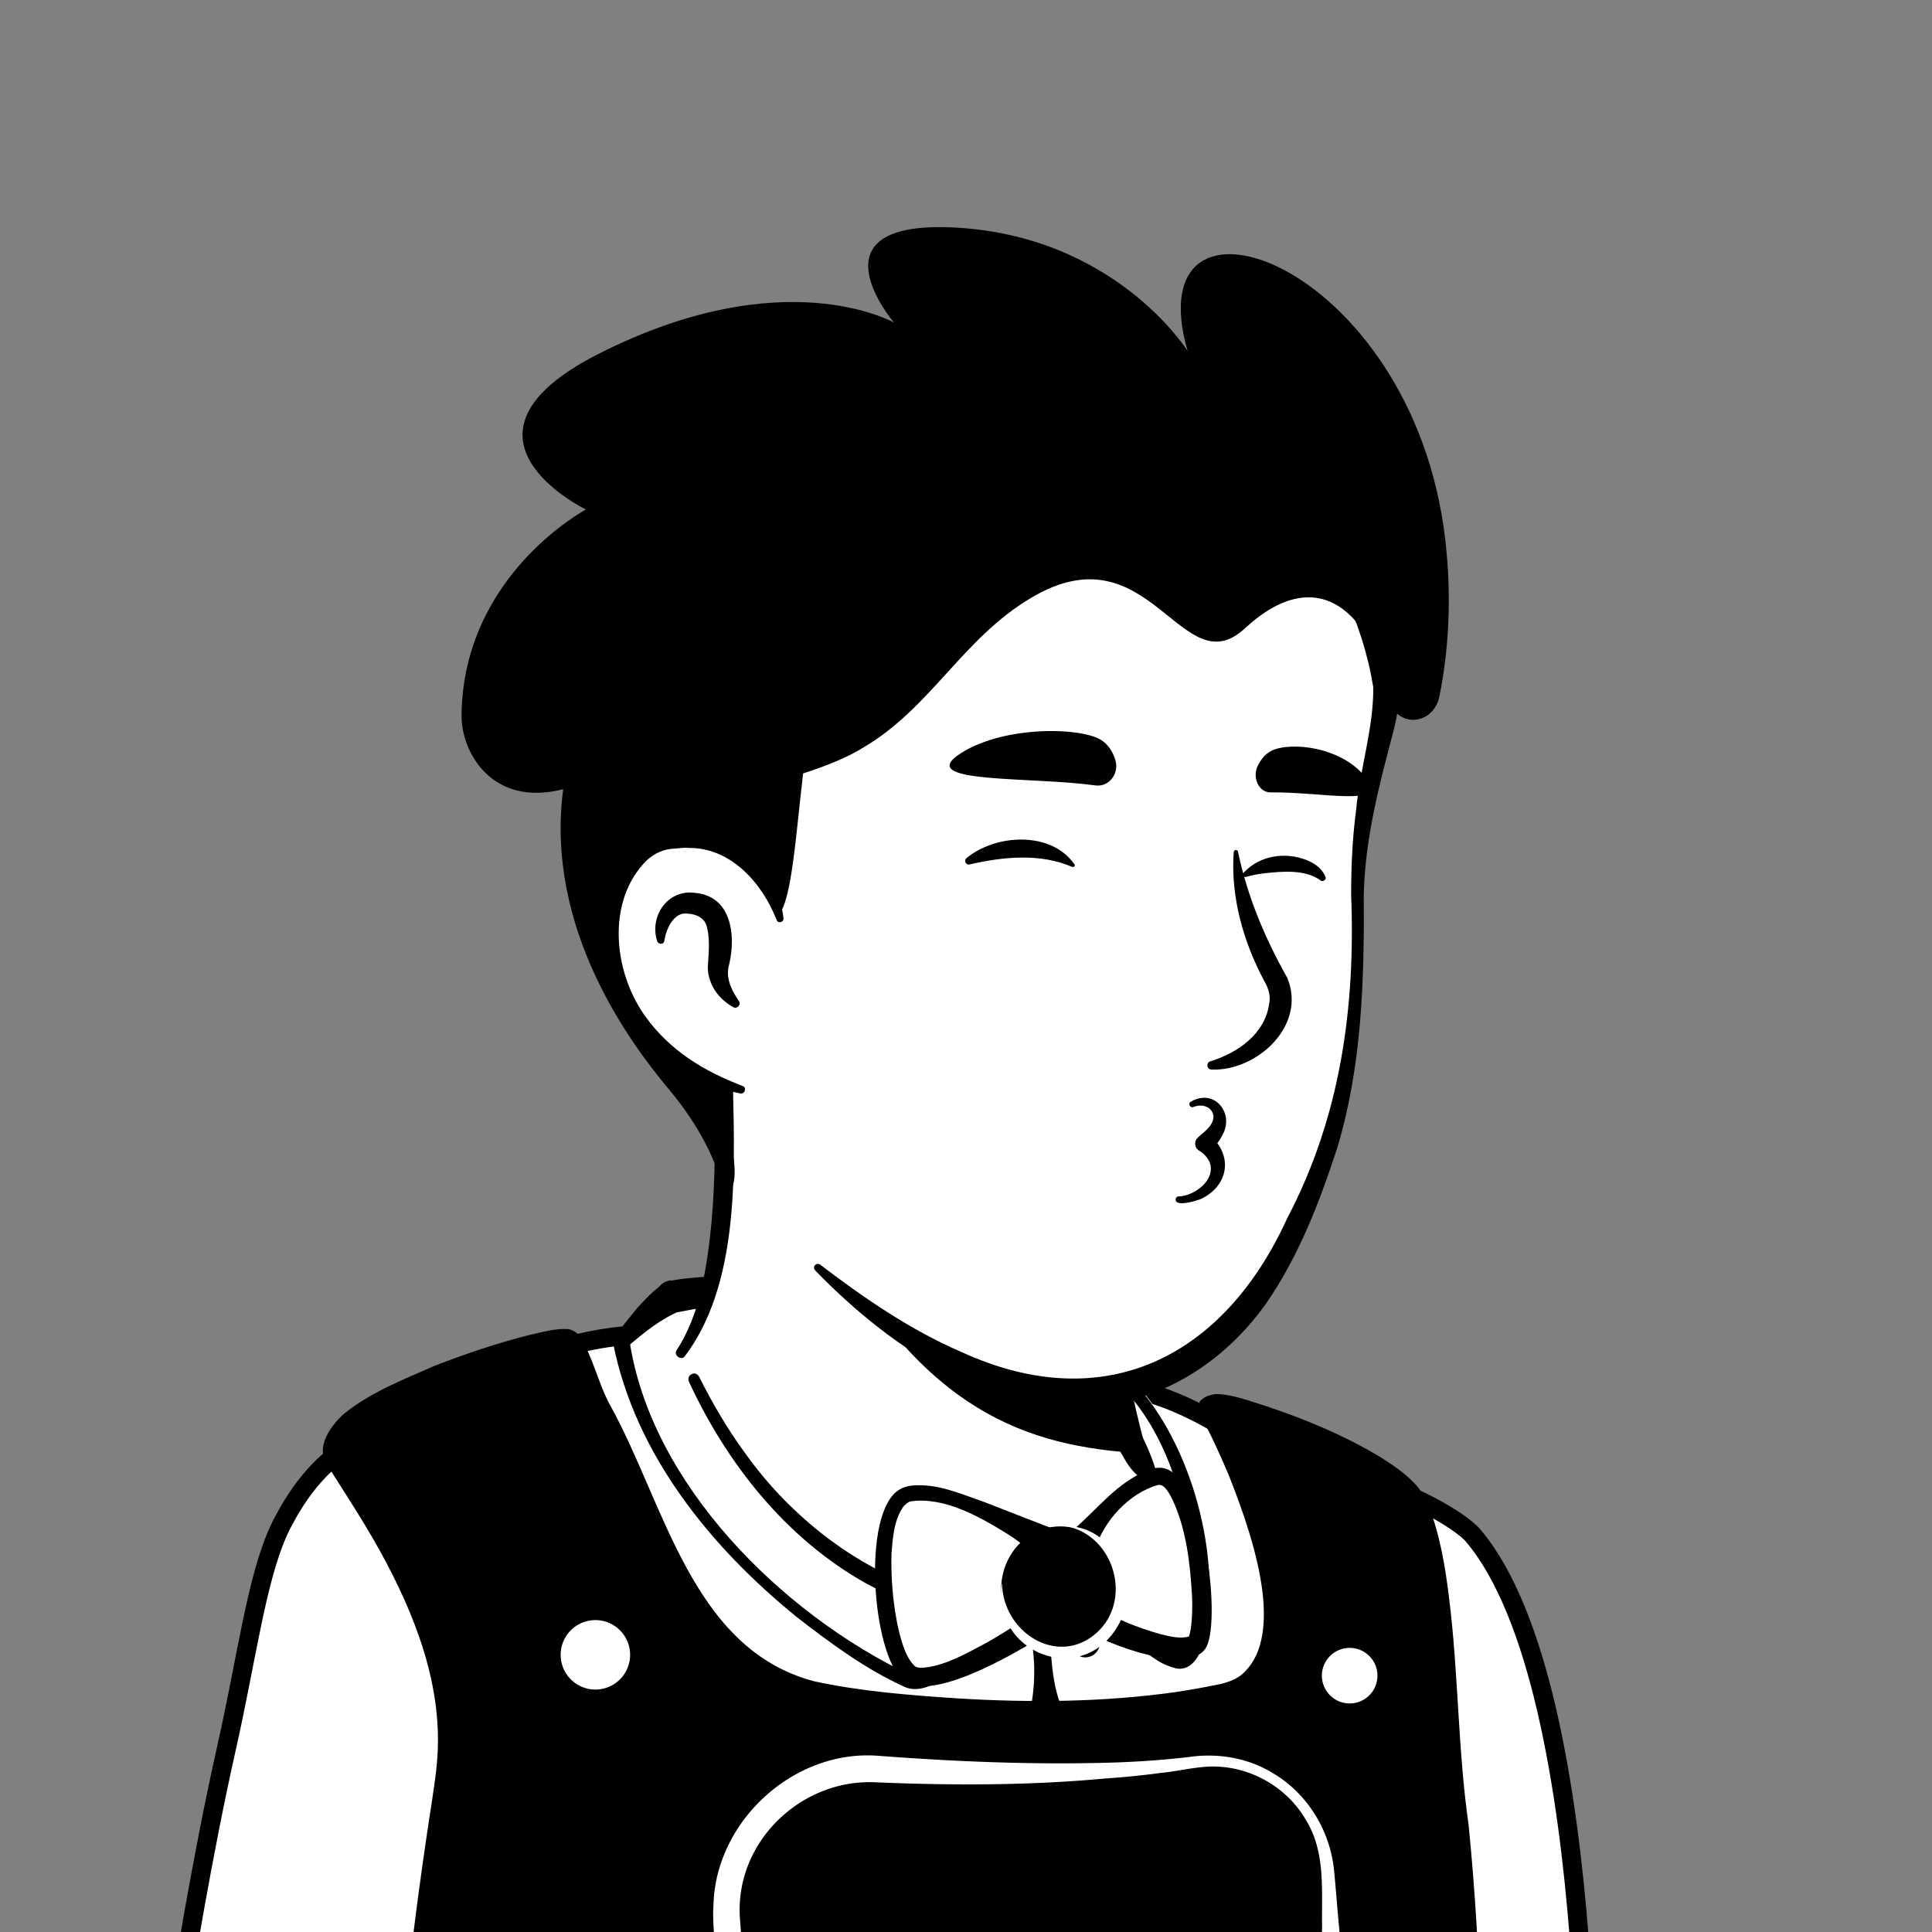 <svg xmlns="http://www.w3.org/2000/svg" viewBox="0 0 306 306"><rect x="0" y="0" width="306" height="306" fill="#808080" stroke="none"/><g fill="none" pointer-events="none"><svg height="306" width="306" xmlns="http://www.w3.org/2000/svg"><path d="m236.1 278.4c-.7.5-1.5 1-2.2 1.5-.8.5-1.5 1-2.3 1.4-.7.4-1.3.8-2 1.2-.1.1-.2.1-.3.2-2.3 1.4-4.7 2.7-7.1 3.9-.7.4-1.5.8-2.2 1.1 0 0-.1.1-.2.1l-2.4 1.2c-1.6.8-3.3 1.5-4.9 2.2-.8.4-1.7.7-2.5 1s-1.7.7-2.5 1-1.7.7-2.5 1h-.1c-.8.3-1.7.6-2.5.9-1.8.6-3.7 1.2-5.5 1.8-.6.2-1.3.4-1.9.6-1.9.6-3.8 1.1-5.7 1.5-.7.2-1.4.3-2.2.5-1.8.4-3.7.8-5.5 1.2-.4.1-.7.1-1.1.2-.6.1-1.3.2-1.9.3-.9.1-1.7.3-2.6.4-.4.1-.8.1-1.2.2-.5.1-1.1.2-1.7.2-1.6.2-3.3.4-4.9.6-.5.1-1.1.1-1.6.2h-.1c-.7.1-1.4.1-2.1.2s-1.4.1-2.1.1c-.4 0-.9.1-1.3.1-.8 0-1.5.1-2.2.1-1 0-1.9.1-2.9.1h-5c-42.2-.6-80.1-18.5-107.2-46.9 0 0 0-.1-.1-.1-3-2.7-.4-17.1 11.7-26.2 15.2-11.5 51.6-18.7 51.6-18.7s14.1-2.3 66.4 8.6c30.6 6.4 53.9 15.7 66.9 40.9 2.7 5.2 5.4 13.2-4.1 17.4z" fill="#fff"/><path d="m173.6 219c19.2 3.9 39.7 8.1 55.5 20.8 5.3 4.3 8.8 10.6 11.7 16.7 1.4 3 2.8 6.1 3.9 9.4.6 2.2 1.5 4.7 1 7.3-.1.7-.7 1.6-1.2 2.1-2.3 2.3-4.8 3.7-7.3 5.5-14.7 10.2-31.6 17.4-49.1 21.2-39 8.5-81.2 1.9-115.5-18.6-11.4-6.9-21.9-15.3-30.9-25.2-1-1.2-1-3.2-1-4.5.1-3 .9-5.9 1.9-8.6 2.4-6.2 5.5-12.4 10.8-16.7 3.8-2.6 7.9-4.8 12.1-6.6 13.2-5.6 27.1-9.5 41.4-11.1 1.2-.1 1.4 1.6.2 1.8-13.7 2.8-27.3 7-40 12.7-4.6 2.3-9.5 4.3-13.2 7.9-3.5 3.8-6 8.5-8 13.3-1.3 2.9-2.2 7.5-1.8 9.8 6.3 7.5 13.7 14.1 21.7 19.8 43.8 30.6 110.3 32.6 156.9 7.1 4.2-2.3 8.3-4.9 12.2-7.6 1.9-1.3 3.9-2.4 5.4-3.9.1-.1 0 0 0 .1s-.1.2-.1.2c.1-1.2-.3-2.8-.8-4.4-1.8-5.8-4.7-11.9-7.8-17.2-4.9-7.9-13.2-12.9-21.6-16.9-5.8-2.7-11.9-4.8-18.1-6.8s-12.5-3.7-18.8-5.2c-1.6-.4-1.1-2.7.5-2.4z" fill="#000"/></svg><svg height="371" width="306" xmlns="http://www.w3.org/2000/svg"><path d="m211.3 240s-15.7-16.3-31-19.8c0 0 2 27.5-16.2 25.6-29.4-3.1-57.1-34.3-57.1-34.3s-17.7-2.2-33.3 9.7c0 0 .4 38.3 35.6 53.5 35.1 15.2 84 7.7 95.6-2.1 11.5-9.8 9.2-29.3 6.4-32.6z" style="fill:#fff;stroke:#000;stroke-linecap:round;stroke-linejoin:round;stroke-miterlimit:10;stroke-width:3"/><path d="m53.7 230.2s-5.2 3.1-9.5 12.1c-3.6 7.8-5.1 20.3-8.4 34.9-7.2 32.1-12.7 75.4-12.7 75.4h228.201s2.9-84.5-17.9-109.3c-2.2-2.7-10.7-6.9-11.1-6.5-6.7 6.2-7.9 38.8-42.8 40.6-44.3 2.2-97.6-11.8-98.9-20-1.2-8.3-26.9-27.2-26.9-27.2z" style="fill:#fff;stroke:#000;stroke-linecap:round;stroke-linejoin:round;stroke-miterlimit:10;stroke-width:3"/><path d="m231.601 354.4c-62.8 29-166.2 2.8-166.2 2.8s-2.1-25.5 5.5-71.4c.3-2.1.6-4.2.8-6.1 2.2-20.8-12.7-40.4-18.1-49.4 0-2.3 2-4.4 5.1-6.2 12.4-7.2 30.1-11.4 30.9-10.8 1.4 2 3.1 7.7 4.3 9.8 11.2 20.7 15.1 42.9 38.4 46.1 23 3.2 45.2 2.7 61.1-.8 15.3-3.4 4.8-30.5-1.9-43-.3-.5-.9-2.1-1.1-2.3 2.3-1.5 31.5 8.9 33.5 16.5 4.4 11 3.9 32.5 5.2 43.2 4.4 34.9 2.5 71.6 2.5 71.6z" fill="#000"/><path d="m233.701 355.9c-1.801 1.2-4 2.2-6 3-38.4 14.9-80.901 13.2-121.101 8.4-14.1-1.9-28-4.3-41.8-7.6-1.1-.3-1.9-1.2-1.9-2.3-1-22.2 1.4-44.2 4.6-66.1.4-2.9 1.5-9.3 1.7-12.1 1.1-11.9-3.4-23.4-9.1-33.7-2.6-4.7-5.6-9.2-8.6-14-1.3-2.8 1.1-5.9 3-7.6 4.4-3.5 9.4-5.4 14.4-7.6 4.9-1.9 9.9-3.6 15.1-4.9 1.9-.4 3.8-1 5.9-.9.5 0 1.5.5 1.9 1.1 2.2 3.5 2.9 7.4 4.8 10.9 8.7 15.6 12.9 38.7 32.4 43.8 7.4 1.6 15.2 2.2 22.7 2.7 11.5.7 23.1.6 34.501-1 1.899-.3 3.8-.6 5.699-1 1.7-.3 3.5-.7 4.801-1.8 7.5-6.5 1-23.7-2.1-31.6-1.2-2.8-2.4-5.5-3.8-8.2-.3-.6-.6-1.4-.901-2 0-.1-.1-.2 0-.1l.101-1.3c.8-.9 1.5-1 2.5-1.2 2.7 0 5.399 1.1 8 1.9 6.3 2.1 12.3 4.6 18 8 2.2 1.4 4.5 2.9 6.2 5 .6.8 1.2 1.7 1.6 2.9l-.1-.3c1.899 4.9 2.699 9.8 3.3 14.7 1.5 11.9 1.4 24.2 3.1 36 2.1 21.1 2.499 42.3 1.6 63.5v1.4c0 .8-.2 1.5-.5 2zm-4.2-2.9c-.2.2-.3.4-.4.7v.2c.1-1.7.2-4.9.2-6.7.5-21.5-.1-43.2-2.6-64.5-1-9.7-1-19.2-2.1-28.8-.6-4.7-1.3-9.4-2.9-13.4-.101-.5-.301-.8-.801-1.4-3.5-3.8-8.5-6-13.199-8.2-5.301-2.2-10.801-4.6-16.5-5.4h.1c.2-.1.4-.1.599-.3l.401-4c.1.1.099.2.2.2.3.3.5.8.7 1.2.3.6.5 1.3.8 1.8 5.7 10.8 18.2 39.2 1.899 45.8-2.899 1-5.999 1.4-9.099 1.9-15.6 2.3-31.401 2.1-47.101.5-4-.5-7.9-.8-11.9-1.7-17.099-3.9-24.3-21.3-30.7-35.5-2.3-5.4-5.4-10.4-7.5-15.9-.6-1.5-1.3-3.5-2.1-4.7l.5.6c.3.3.8.4 1.2.5h-.1l-.5.1c-6 .8-31.7 9-32.5 14.5l-.4-1.3c8.9 13.9 18.6 29.2 18.6 46.4-.1 5-1.2 11.8-2 16.7-1.6 10.8-3 21.6-3.8 32.5-.8 10.7-1.3 21.8-.8 32.5l-1.9-2.3c13.5 3.2 27.4 5.6 41.2 7.5 39.4 4.7 81.001 6.5 118.501-8 1.2-.7 2.899-1.6 4-1.5z" fill="#000"/><path d="m94.3 267.6a5.5 5.5 0 1 0 .001-11 5.5 5.5 0 0 0 0 11zm119.401 2.2a4.4 4.4 0 1 0 .001-8.799 4.4 4.4 0 0 0 -.001 8.799zm-74.501 8.3c11.9.9 23.8 1.4 35.7 1.1 4.5-.1 8.9-.4 13.3-.9 4.6-.7 9.5.1 13.5 2.6 5.4 3.2 9 9.1 9.6 15.4.3 3 .5 6 .8 9 .5 6 .7 12.1.6 18.1-.1 3.1-.3 6.3-.8 9.4-1.2 5.2-5.5 8.9-10 11.3-18.4 9.6-48.1 9.3-67.9 4-7.7-2.3-18.3-6.3-18.8-15.9-.1-.7-.2-2.6-.3-3.3-.3-4.5-1.1-13.4-1.4-17.8-.2-2.7-.7-6.6-.5-9.3.3-13.4 12.8-24.8 26.2-23.7zm-.3 4.2c-12-.7-22.6 9.5-21.7 21.6.5 7.3 1.5 17.2 2.1 24.5l.2 2.2.1 1.1c.1 4.3 3.8 6.8 7.6 8.7 17.2 7.6 41.9 7.2 60.1 3.2 7.1-1.8 17.1-4.7 19.7-12.2 1.7-8.6 2.2-17.4 2.4-26.2-.1-5.7.6-11.9-2.6-17-2.9-5-8.4-8.2-14.1-8.4-2.9-.1-5.8.7-8.8 1-3 .4-6 .7-9 .9-11.9 1.1-24 1.1-36 .6zm29.201-36.5s-18.3 22.2-23.9 20.5-40.4-22.2-45.9-53.9c0 0 4.3-5 8.1-7.1 0 0 10.8-1.9 11.5-.9.7 1.1-7.6 6.7-6.2 8.6 4.7 6.4 12.2 14.9 24.2 21.9 18.1 10.6 32.2 10.9 32.2 10.9z" fill="#fff"/><path d="m170.501 244.8c.7.7-.4 3.1-.4 2.7-.1.2-.4.4-.6.6-6.3 6-12.1 12.3-19.3 17.3-2 1.3-4.7 2.9-7.1 1.7-6.1-2.8-11.5-6.8-16.8-10.9-13.7-11.1-25.7-25.8-29.2-43.5-.1-.4 0-.7.3-1 1.1-1.6 2.3-3 3.5-4.5 1.3-1.4 2.8-3.1 4.7-4.2 2-.5 4.1-.6 6.2-.8 2.2-.1 4.3-.5 6.5 0 .3.1.6.1 1.2.6 1.9 1.8.3 3.9-1.1 5.2-1.6 1.6-3.4 2.9-4.6 4.6-.3.4 0 .2-.2-.4 0-.2-.3-.4-.1-.2.1.2.5.7.6.9 3.8 5.8 8.5 10.9 13.8 15.3 11.2 8.8 25.3 15.2 39.8 15.2 1-.3 2.3.4 2.8 1.4zm-4.7 2.1c.2.7 1.3 1.5 2 1.5h-.2l-.4-.1c-21.7-4.6-42-16.2-56.3-33.1-.4-.6-.8-.8-1.2-1.7-.5-1.9.5-3.2 1.5-4.4 1.5-1.9 3.4-3.3 4.7-5.1-.4.5-.1 1.7.5 2.2.4.3.5.3.6.3h-.2c-3.3.1-6.6.8-9.8 1.4l.8-.3c-3 1.2-5.9 3.5-8.4 5.7l.3-1c3.4 22.8 24.2 43.3 44.3 52.9 3.5 1.7 11.9-8 14.3-10.6 2.8-3.2 5.5-6.6 7.9-10.1l.1-.1c-.1-.6-1.2 1.8-.5 2.5z" fill="#000"/><path d="m168.101 245.8s14.2 16.6 18.9 16.8 6.7-29-7.4-43.8c0 0-10.1-8.4-3.1.8 0 0 7 21.3-8.4 26.2z" fill="#fff"/><path d="m170.601 246.5c.4-.7-.3-2.3-.5-2.3v.1c-.1.9.2 1.6.5 2.2 3.3 4.2 7.2 8 11.2 11.2 1.6 1.2 3.4 2.8 5.2 3.2h-.3c.8-.9 1.1-2.5 1.4-4 1.7-12.4-1.4-27.5-10-36.8l.2.2c-1.3-1.1-3-2.4-4.3-3.2 0 0 0 .1.7 0 .6-.1 1.2-.8 1.2-1.4v-.5c.4 1.2 1.4 2.4 2 3.6.1 5.6 2 10.4 1 16.1-.5 5.3-4.1 10.5-9.1 12.8h-.1c.6 0 .9-.6.9-1.2zm-4.9-1.4c.4-.8 1.4-1.6 2.3-1.9.8-.2 1.7-.5 2.5-.9 5.6-2.6 6.9-9.5 6.6-15.2-.1-2.5-.4-5.2-2.1-7.1l.2.5c-.5-1.7-1.5-3.1-1.7-4.9.3-2.1 3.1.9 3.8 1.3l2.2 1.9c9.2 9.8 14.2 27.9 11.2 41.2-.5 2-2 4.9-4.6 4.2-2.7-.7-4.5-2.4-6.4-4.1-2.3-2.1-4.4-4.4-6.5-6.6l-3.2-3.3c-.7-.7-1.3-1.5-2.1-2-.6-.3-1.2-.6-1.8-.7-.1 0-.8-1.7-.4-2.4z" fill="#000"/><path d="m166.701 247.5s-2.8 3.1-1.8 9.9c1 6.7.8 13.4.8 13.4" fill="#fff"/><path d="m168.701 249.2c0-.1 0-.1 0 0-.3.1-.5.3-.7.5-2.1 2.5-2.1 6-1.8 9.1.4 4.2.4 8 2.1 12 1.4 3.4-3.6 5.5-5.1 2.2-.3-.8-.2-1.6 0-2.3.4-1.9.6-3.8.6-5.8.1-5.2-1.9-10.3-.5-15.5.3-1.3.8-2.5 1.6-3.6 2.2-2.5 5.9.8 3.8 3.4zm3.2 13.3a2.3 2.3 0 1 0 0-4.6 2.3 2.3 0 0 0 0 4.6zm-65.701-59.7c1 1.3 1.7 1.4 2.5 1.3l2.3-.2c12.5-.7 25-1.8 37.5-.3 7.9.9 15.6 3.8 22.2 8.4 2.6 2 5.3 4.2 6.4 7.4.1.3-.1.7-.5.8s-.7-.1-.8-.4c-1.5-2.4-4.2-4.1-6.6-5.5-5.2-2.9-10.9-5.2-16.8-6.5-12-2.5-24.4-2.8-36.7-2.1-2.2.1-4.7.4-6.9.6-.8 0-1.5.2-2.1 1.7-3.3.2-3.9-4.7-.5-5.2z" fill="#000"/></svg><svg height="306" width="306" xmlns="http://www.w3.org/2000/svg"><path d="m182.999 245.6c-2.1 10.3-15.7 16.5-38.6 7.2-23.8-9.6-34.1-32.5-36.7-39.3 14.1-26.4 4.3-44.7 4.3-44.7 32.5-2.8 60.9 35.2 60.9 35.2l4.4 18.8c.4 1.6 1.2 3 2.4 4 2.1 3.7 4.6 12.2 3.3 18.8z" fill="#fff"/><g fill="#000"><path d="m107.2 213.8c1.9-2.9 3.1-6.3 3.9-9.6 1.5-6.9 2-13.9 2.1-20.9v-2.6c-.3-2.6-1.2-5.3-2.2-7.7-1.3-3.2 3.4-5.2 4.9-2 .2.4.2 1.1.2 1.5.3 13.6.9 31.1-7.7 42.4-.6.6-1.8-.3-1.2-1.1zm66.799-10c1.5.9 2 2.1 2.2 3.3.6 2.4.4 5 1 7.5.5 2.4 2 4.7 2.4 7.2.5 2.6 2 8.1 2.6 10.8.2.6-.2 1.3-.9 1.4-.4.1-.7 0-1-.2-1.3-1.1-1.9-2.2-2.7-3.6-1.3-2.4-2.2-4.6-3-7.3-.7-2.4-.4-5-1-7.5-.5-2.4-1.9-4.7-2.4-7.2-.3-1.2-.4-2.5.5-4 .6-.6 1.6-.8 2.3-.4z"/><path d="m181.2 230.2c-19.1-1-34.7-7-49.9-34.1 12.8 11.3 27.9 15.6 43.8 17.6l2.1 9.2c.4 1.6 2.8 6.3 4 7.3z"/><path d="m180.4 226.5c3.4 6.4 5.4 14.4 3.3 21.5-1.6 5-6.2 8.7-11.2 10.1-11.6 3.1-25-1.8-35.3-7.3-12.7-7.1-22.1-19-28.1-32-.4-1 1-1.8 1.6-.8 2.1 4.2 4.5 8.3 7.2 12 2.7 3.8 5.8 7.3 9.3 10.4 10.2 9.2 24 14.9 37.8 14.9 14.2-.4 19.6-7.9 16.3-21.7-.5-2.2-1.3-4.5-2.4-6.4-.6-.8.9-1.7 1.5-.7z"/></g><path d="m219.1 106.4c1.8 8.4-4.2 17.4-4.2 39.8 0 22.9-4.2 47.8-21.5 65.1-14.9 14.9-32 14.3-52.1-1.4-2.8-2.2-12.6-9.6-15.1-12.1-2.9-2.9-4.5-5-5.9-7.2-1.2-2-.9-13.6-2.6-16.3-4.4-7.3-5.3.6-11-5.8-7.9-8.6-17.4-25.9-12.7-56.5 7.6-49.6 46.9-55.4 76-49.9 29.3 5.6 44.3 22.2 49.1 44.3z" fill="#fff"/><path d="m111.7 177.4c-2.3-3.8-5.2-7.2-7.9-10.7-2.7-3.7-4.9-7.6-6.7-11.8-10.2-24.7-8.7-57 9.4-77.8 12.4-14.2 32-18.9 50-17.9 18 1.1 36.7 5.7 50 18.7 7.7 7.5 12.6 17.5 14.8 27.9.7 3.3.2 6.9-.6 10-2.3 8.7-4.5 17-4.7 26 .1 13.4-.3 27.1-4.2 40-2.8 8.6-6.1 17.2-11.3 24.7-5.4 7.6-13.5 13.7-22.8 15.5-18.7 3.8-36.2-8-48.6-20.8-.5-.6.2-1.3.8-.9 7.1 5.4 14.4 10.4 22.3 13.8 22.8 10.5 41.7.8 51.7-21.2 8.4-16 10.8-33.3 10.1-51.2 0-4.5.2-9 .8-13.5.6-6.5 2.8-13 2.7-19.4-1.7-10.4-6.5-20.4-13.7-28.1-17.1-18.1-49.9-23.4-72.9-15.2-27.1 9.6-34.4 36.9-35.9 63-1 15.6 3.6 30.9 15.4 41.6l4.7 4.9c1.6 2.2-1.8 4.8-3.4 2.4z" fill="#000"/><path d="m123.5 145.6s-3.1-15-17.7-13.2c-12.6 1.6-17 31.8 11.6 40.2" fill="#fff"/><path d="m116.1 159.5c-2.3-1.3-3.9-3.5-4-6.2.1-2 .4-4.3-.1-6.3-.3-1.9-2.3-2.4-3.8-2.3-1.6.3-2.6 2.3-2.9 3.9 0 .1-.1.4-.1.5-.1.5-.9.5-1.1 0-1.3-3.9 1.6-8.2 5.8-7.7 5.9.4 6.7 6.6 5.6 11.3-.6 2 .2 3.8 1.3 5.5l.2.3c.5.6-.3 1.4-.9 1zm80-24.5c1.5 7.1 4.3 13.7 7.8 19.9 3.1 7.6-4.9 14.8-12 14.5-.8 0-.9-1.1-.2-1.3 4.5-1.4 8.6-4.4 9.3-9 .3-1.4-.1-2.6-.8-3.8-3.3-6.2-5.3-13.3-4.8-20.3 0-.5.7-.5.7 0z" fill="#000"/><path d="m123 145.7c-2.3-5.9-7.3-11.5-14-11.4-.6-.1-1.6.1-2.2.1-1.7.1-3.1.7-4.4 1.9-6.4 6.4-5.3 17.7-.1 24.8 1.8 2.5 4.1 4.7 6.7 6.5s5.5 3.2 8.6 4.4c.7.2.4 1.3-.3 1.2-6.7-1.4-13.1-4.7-17.5-10.2-6.8-8.2-8.2-21.9-.1-29.9 1.8-1.6 4.3-2.8 6.8-2.8.8 0 2-.2 2.8 0 4.2.2 8.2 2.3 10.8 5.6 2.3 2.8 3.6 6.2 4 9.6 0 .6-.9.8-1.1.2z" fill="#000"/></svg><svg height="306" width="306" xmlns="http://www.w3.org/2000/svg"><path d="m228.9 85.4c-5.2-44.4-49.3-59.4-40.8-29.8 0 0-11.6-18.6-37.7-19.6-22.4-.8-8.8 15.1-8.8 15.1s-17.4-10-46.9 5c-25.7 13.1-1.9 24.6-1.9 24.6s-19.4 10.3-19.7 32.5c-.1 5.8 4.7 14.7 16.1 11.8-2.9 22.1 10.6 40.2 16.8 47.6 8 9.6 8.7 16.9 8.7 16.9 4.1-2.3-.7-12.6-.6-18-25-9.6-20.5-37.5-8.3-39.1 12.8-1.6 16.8 9.8 17.5 12.6 2.1-2.5 2.7-12.2 3.9-22.5 3.7-1.2 7-2.5 9.7-4.2 10.6-6.3 15.6-17.2 26.4-23.6 18.9-11.3 23.8 14.2 33.9 4.8 11.7-10.8 20.2-2.2 22.8 11.1 1 4.8 7.1 4.4 8-.4 1.4-7 2-15.4.9-24.8z" fill="#000"/></svg><svg height="306" width="306" xmlns="http://www.w3.org/2000/svg"><path d="m173.5 124.4c2.2.3 3.9-2 3.1-4.2-.4-1.2-1.1-2.3-2.2-3-3.4-2.1-16.1-2.3-22.8 2.5-6 4.4 11.9 3.3 21.9 4.7zm27.7 1.1c-1.8 0-2.9-2.3-2-4.2.5-1 1.2-1.9 2.2-2.4 3.1-1.5 11.4-.6 15.1 4.5 3.3 4.5-7 2-15.3 2.1zm-31.4 11.8c-5.1-2.2-10.9-1.6-16.2-.4-.6.2-1-.6-.5-1 4.6-3.8 13.3-4.3 17 .9.3.2.1.6-.3.5zm39.3 2.1c-2.4-1.7-5.9-1.4-8.7-1.1-1 .1-2 .3-3.1.6-.3.1-.6-.4-.4-.6l.2-.2c2.5-2.6 6.4-3.2 9.8-1.9 1.2.5 2.4 1.2 3 2.6.3.5-.4 1-.8.6z" fill="#000"/></svg><svg height="306" width="306" xmlns="http://www.w3.org/2000/svg"><path d="m188.6 174.5c3.7-2.2 7 1.8 5 5.3-.5 1-1.1 1.7-1.8 2.5l-.1-2.4c3.7 3.2 2.8 8-1.5 10-.7.3-4 1.3-4 .1 0-.3.2-.5.5-.5 2.5-.1 5.9-2.6 4.9-5.4-.3-.7-1-1.5-1.6-1.8-.7-.4-.9-1.2-.5-1.9.8-.9 2.7-1.9 2.7-3.6-.2-1.5-1.7-2-3.1-1.5-.6.3-1-.5-.5-.8z" fill="#000"/></svg><svg height="306" width="306" xmlns="http://www.w3.org/2000/svg"/><svg height="306" width="306" xmlns="http://www.w3.org/2000/svg"><path d="m165.5 244.3s-15.3-9.3-21.6-7.7c-6.4 1.6-4.2 24.6-.1 28.3s21.6-8.1 22.7-9.1.5-9.9-1-11.5z" fill="#fff"/><path d="m163.9 246.3c.1.1.2.1 0 0-1.3-1.2-2.7-2.3-4.1-3.2-4.5-2.8-10.2-6.1-15.6-5.3-.4.1-.8.5-1.1.8-1.5 2.1-1.7 4.9-1.9 7.5-.1 3.7.2 7.4.9 11 .5 2.3 1.2 5.3 2.8 6.8.4.3 1.1.3 1.7.2 3.4-.4 6.8-2.4 9.8-4 3-1.7 5.9-3.6 8.6-5.8l-.1.1c-.1.1-.2.4-.2.3v-.3c.2-2.7-.1-5.8-1.2-8.3 0-.3.2.1.4.2zm3.2-4c1.3 1.3 1.5 2.5 1.8 4.1.4 3.1.7 6.1 0 9.1-.2.6-.5 1.3-1.1 1.9-4.5 3.1-19.9 12.6-24.7 8.8-5-4.1-6.7-26.8-.6-30.3.5-.3 1.2-.5 1.8-.6 4.2-.4 7.8 1.3 11.6 2.6 3.1 1.2 6.4 2.5 9.5 3.7.5.2 1.2.4 1.7.7z" fill="#000"/><path d="m171.301 244.5s6-9.4 12.1-10.6c6-1.2 8.8 24.2 6.1 26.6-2.7 2.3-15.3-2.7-16.7-4.3-1.5-1.6-2.4-8.6-1.5-11.7z" fill="#fff"/><path d="m168.901 243.4c.1-.2.3-.5.5-.6s.6-.5.7-.6c3.5-3 6.3-6.7 10.5-8.8.6-.3 1.3-.5 1.9-.7.2-.1.5-.2.7-.2 7.3-1.1 10.3 23.6 7.9 28.3-2.4 4.8-16.2-.5-19.5-2.8-2.9-2.2-3.7-11.2-2.7-14.6zm4.7 2.1c-.5 2.9-.4 6.5.7 9.3.3.3.7.5 1.1.7 2.5 1.4 5.5 2.5 8.3 3.3 1.6.4 3.2.8 4.6.4.5-1.3.6-4.4.5-6.4-.3-5.2-.9-10.7-3.2-15.5-.5-.9-1.2-2.3-2.2-2.1-4.6 1.3-8.6 5.7-10 10.3v.1c0 .1.1 0 .1-.1 0 .1.1 0 .1 0z" fill="#000"/><path d="m177.6 252.5c.3-5.5-3.6-10.2-8.8-10.7s-9.7 3.5-10.2 9c-.4 5.6 3.5 10.5 8.8 11 5.4.4 9.9-3.8 10.2-9.3z" fill="#000"/><path d="m158.7 250.7c.1 7.9 8.9 13.4 15 7.9 5.7-5.1 2.9-15.4-4.9-16.9 7.8 0 12.1 9.6 8.2 15.9-5.8 9.8-20.1 4.1-18.3-6.9z" fill="#fff"/></svg></g></svg>